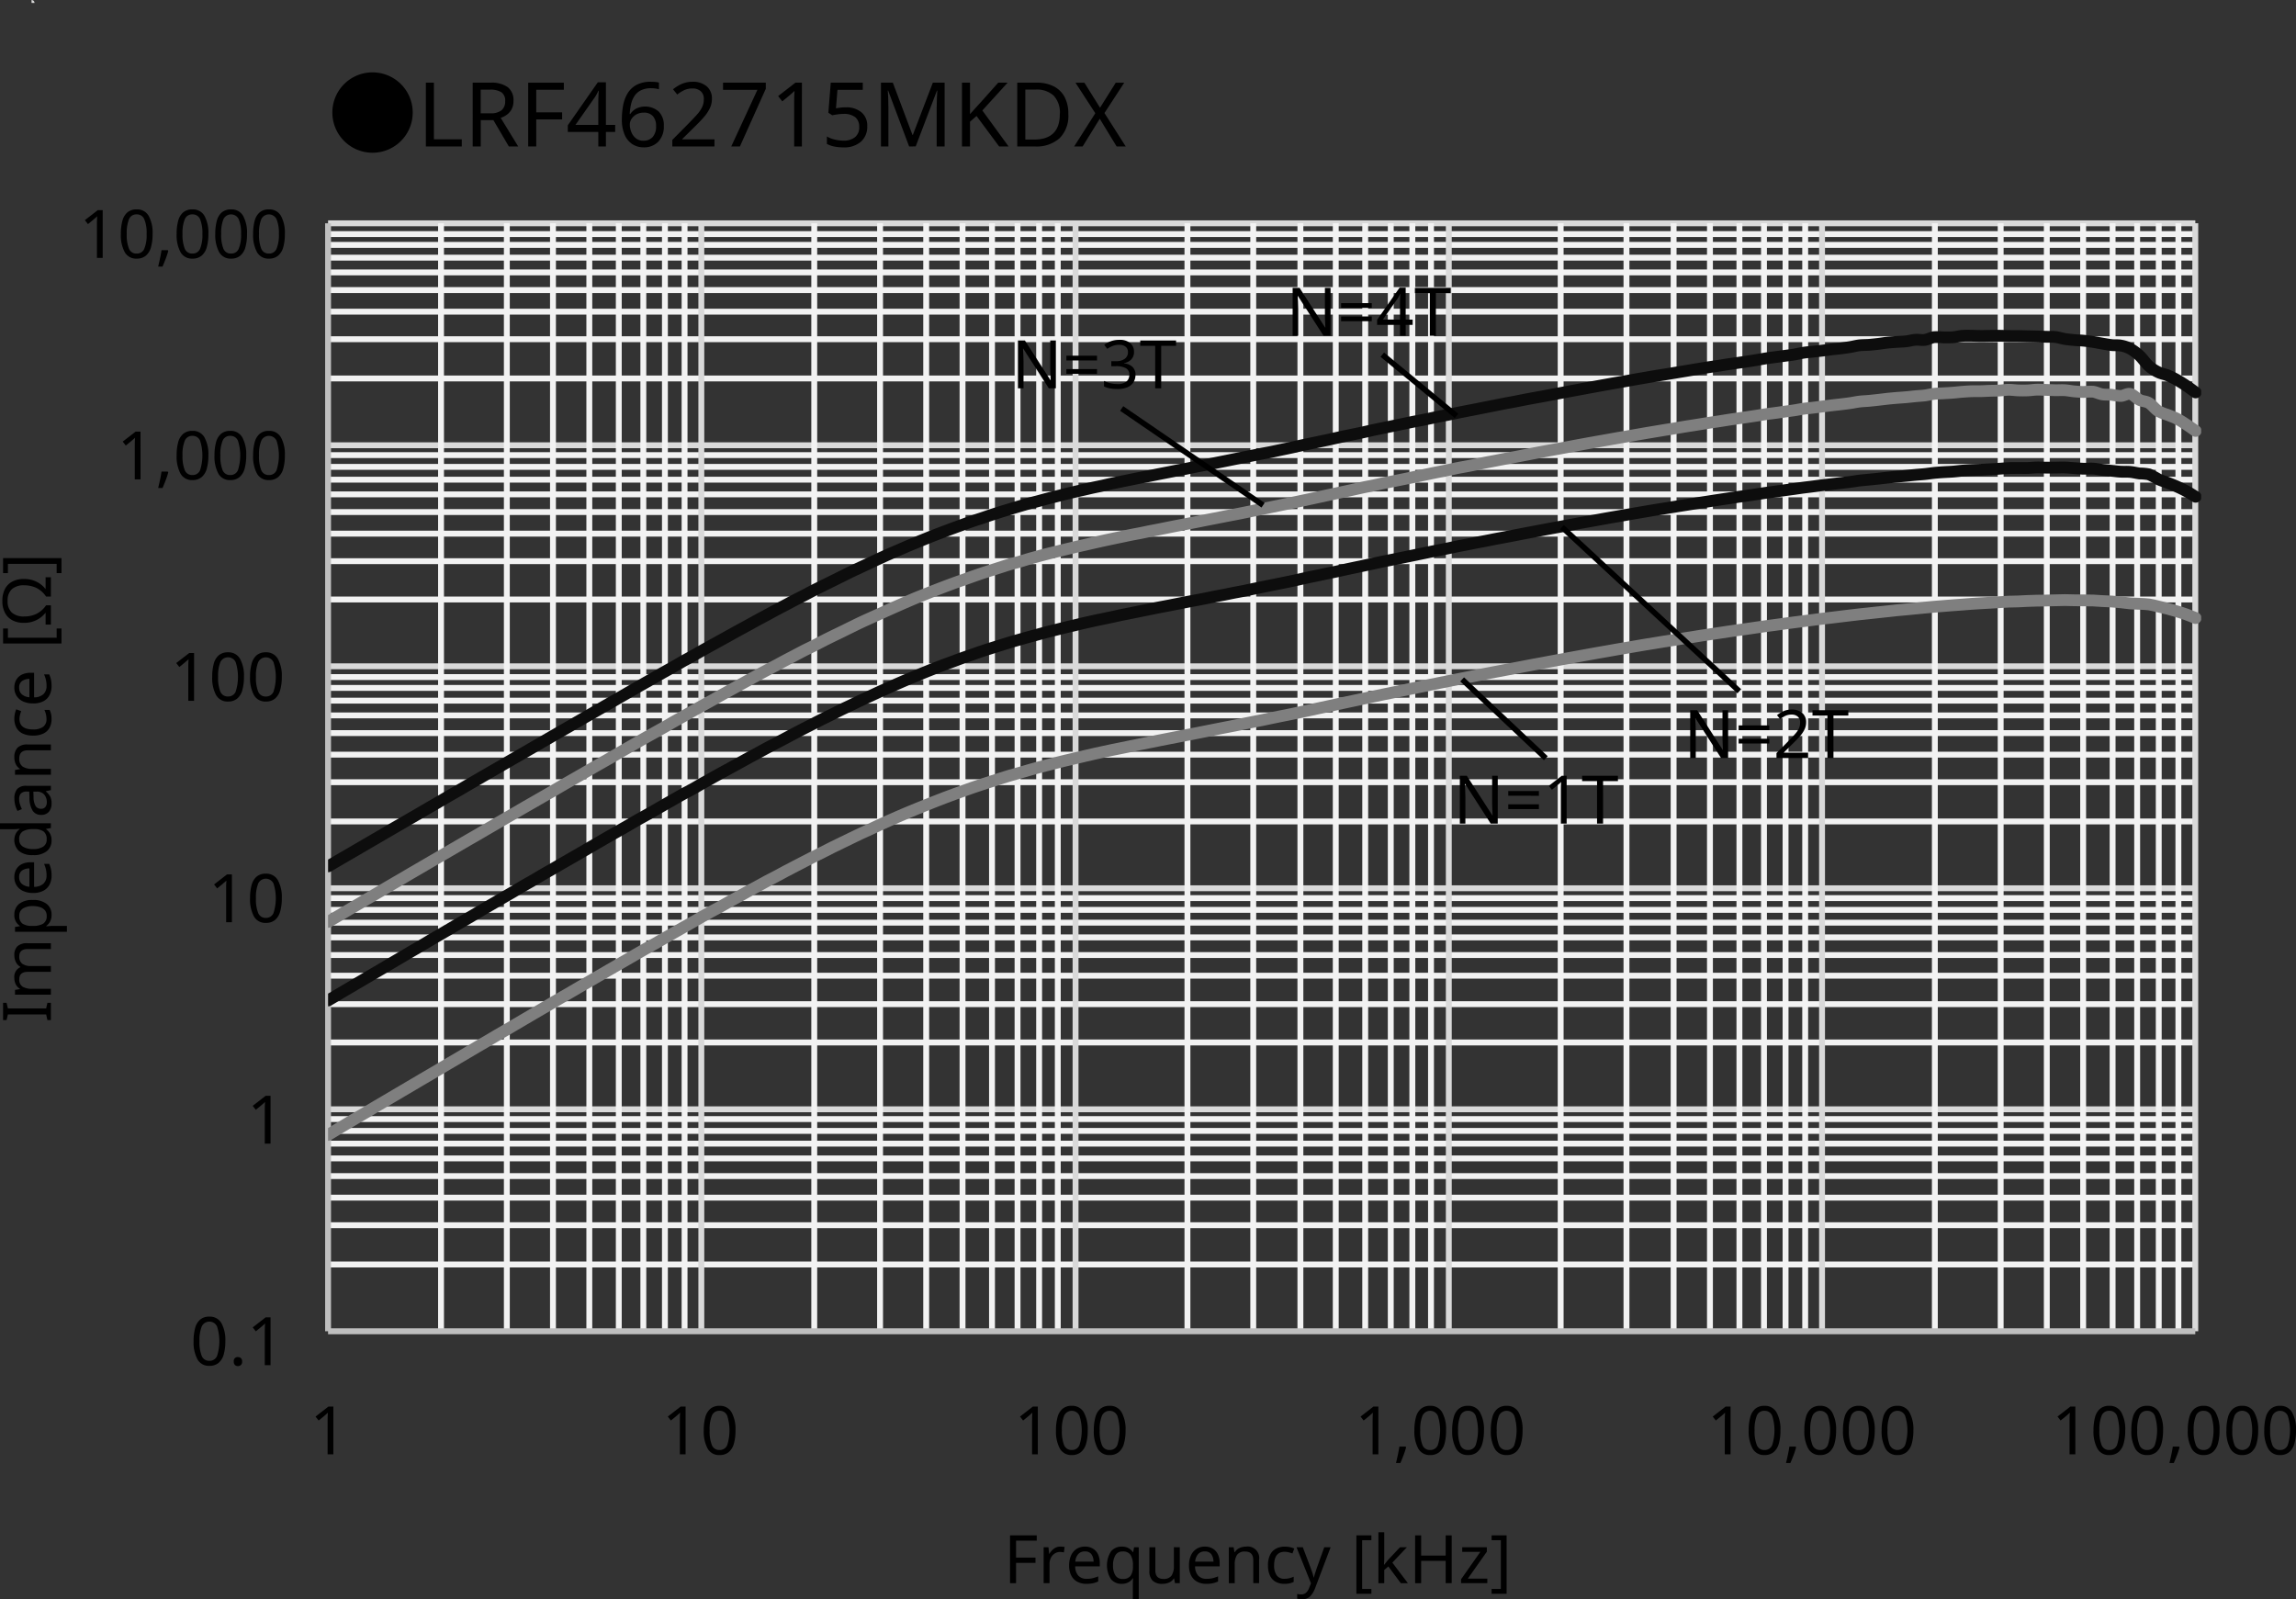 <svg xmlns="http://www.w3.org/2000/svg" xmlns:xlink="http://www.w3.org/1999/xlink" viewBox="0 0 308.557 214.912">
  <rect x="0" y="0" width="308.557" height="214.912" fill="#333333" stroke="none"/>
  <defs>
    <style>
      .cls-1, .cls-2, .cls-3, .cls-4, .cls-5, .cls-7, .cls-8 {
        fill: none;
      }

      .cls-1 {
        clip-rule: evenodd;
      }

      .cls-10, .cls-2 {
        fill-rule: evenodd;
      }

      .cls-3 {
        stroke: #f2f2f2;
      }

      .cls-3, .cls-4, .cls-5, .cls-7, .cls-8 {
        stroke-linejoin: round;
      }

      .cls-3, .cls-4, .cls-5 {
        stroke-width: 0.792px;
      }

      .cls-4 {
        stroke: #d9d9d9;
      }

      .cls-5 {
        stroke: #bfbfbf;
      }

      .cls-6 {
        clip-path: url(#clip-path);
      }

      .cls-7 {
        stroke: #7f7f7f;
      }

      .cls-7, .cls-8 {
        stroke-linecap: round;
        stroke-width: 1.584px;
      }

      .cls-8 {
        stroke: #0d0d0d;
      }

      .cls-9 {
        stroke: #000;
        stroke-miterlimit: 10;
        stroke-width: 0.75px;
      }

      .cls-10 {
        fill: #d9d9d9;
      }
    </style>
    <clipPath id="clip-path" transform="translate(-0.873 6)">
      <polygon class="cls-1" points="44.963 173.561 296.687 173.561 296.687 24.005 44.963 24.005 44.963 173.561 44.963 173.561"/>
    </clipPath>
  </defs>
  <g id="レイヤー_4" data-name="レイヤー 4">
    <g>
      <path class="cls-3" d="M44.963,163.925H295.9m-250.932-5.28H295.9m-250.932-3.7H295.9m-250.932-2.9H295.9M44.963,149.669H295.9m-250.932-1.98H295.9M44.963,145.973H295.9M44.963,144.389H295.9m-250.932-10.3H295.9M44.963,128.945H295.9M44.963,125.117H295.9M44.963,122.345H295.9M44.963,119.969H295.9m-250.932-1.98H295.9M44.963,116.273H295.9M44.963,114.689H295.9m-250.932-10.3H295.9M44.963,99.113H295.9m-250.932-3.7H295.9m-250.932-2.9H295.9M44.963,90.137H295.9M44.963,88.157H295.9M44.963,86.441H295.9M44.963,84.989H295.9M44.963,74.561H295.9M44.963,69.413H295.9m-250.932-3.7H295.9m-250.932-2.9H295.9M44.963,60.437H295.9M44.963,58.457H295.9M44.963,56.741H295.9M44.963,55.157H295.9M44.963,44.861H295.9M44.963,39.581H295.9m-250.932-3.7H295.9m-250.932-2.9H295.9M44.963,30.605H295.9M44.963,28.625H295.9M44.963,26.909H295.9M44.963,25.457H295.9" transform="translate(-0.873 6)"/>
      <path class="cls-4" d="M44.963,143.069H295.9m-250.932-29.7H295.9M44.963,83.537H295.9M44.963,53.837H295.9M44.963,24.005H295.9" transform="translate(-0.873 6)"/>
      <path class="cls-3" d="M60.143,24.005V172.9m8.844-148.9V172.9m6.2-148.9V172.9m4.884-148.9V172.9m3.96-148.9V172.9m3.3-148.9V172.9m2.9-148.9V172.9m2.64-148.9V172.9M110.3,24.005V172.9m8.844-148.9V172.9m6.2-148.9V172.9m4.884-148.9V172.9m3.96-148.9V172.9m3.432-148.9V172.9m2.9-148.9V172.9m2.508-148.9V172.9m17.424-148.9V172.9m8.844-148.9V172.9m6.336-148.9V172.9m4.752-148.9V172.9m3.96-148.9V172.9m3.432-148.9V172.9m2.9-148.9V172.9m2.508-148.9V172.9m17.424-148.9V172.9m8.844-148.9V172.9m6.336-148.9V172.9m4.884-148.9V172.9m3.96-148.9V172.9m3.3-148.9V172.9m2.9-148.9V172.9m2.64-148.9V172.9m17.424-148.9V172.9m8.844-148.9V172.9m6.2-148.9V172.9m4.884-148.9V172.9m3.96-148.9V172.9m3.3-148.9V172.9m2.9-148.9V172.9m2.64-148.9V172.9" transform="translate(-0.873 6)"/>
      <path class="cls-4" d="M95.123,24.005V172.9m50.292-148.9V172.9m50.16-148.9V172.9m50.16-148.9V172.9m50.16-148.9V172.9" transform="translate(-0.873 6)"/>
      <line class="cls-5" x1="44.09" y1="178.901" x2="44.09" y2="30.005"/>
      <line class="cls-5" x1="44.09" y1="178.901" x2="295.022" y2="178.901"/>
      <g class="cls-6">
        <path class="cls-7" d="M44.975,146.509c.418-.254.836-.51,1.254-.761s.837-.5,1.255-.746.837-.5,1.255-.748.837-.479,1.255-.725.836-.5,1.255-.752.836-.492,1.255-.738.836-.491,1.254-.738.837-.495,1.255-.741.837-.49,1.255-.737.837-.5,1.255-.744.836-.487,1.255-.732.836-.5,1.255-.742.836-.5,1.254-.743.837-.489,1.255-.734.837-.493,1.255-.74.837-.5,1.255-.741.836-.482,1.255-.727.836-.5,1.255-.744.836-.484,1.254-.728.837-.492,1.255-.737l1.255-.737,1.255-.737,1.255-.734c.418-.246.836-.494,1.255-.738s.836-.485,1.254-.727.837-.482,1.255-.725.837-.493,1.255-.735.837-.48,1.255-.722.836-.485,1.255-.728.836-.487,1.255-.729l1.254-.724,1.255-.724c.418-.241.837-.485,1.255-.727s.837-.486,1.255-.722.836-.456,1.255-.693.836-.488,1.255-.728.836-.472,1.254-.71.837-.479,1.255-.717.837-.468,1.255-.707.837-.489,1.255-.727.836-.47,1.255-.7.836-.441,1.255-.671.836-.479,1.254-.711.837-.448,1.255-.677.837-.469,1.255-.7.837-.444,1.255-.671.836-.466,1.255-.689.836-.428,1.255-.649.836-.454,1.254-.675.837-.438,1.255-.655.837-.433,1.255-.649.837-.435,1.255-.647.836-.41,1.255-.621.836-.432,1.254-.64.837-.406,1.255-.609.837-.406,1.255-.609.837-.41,1.255-.606.837-.375,1.255-.568.836-.4,1.255-.591.836-.379,1.255-.565.836-.369,1.254-.551.837-.361,1.255-.538.837-.347,1.255-.518.837-.338,1.255-.506.836-.339,1.255-.5.836-.327,1.255-.487.836-.316,1.254-.47.837-.3,1.255-.451.837-.3,1.255-.448.836-.283,1.255-.422.836-.273,1.255-.408.836-.265,1.255-.4.836-.267,1.254-.392.837-.235,1.255-.355.837-.245,1.255-.365.837-.24,1.255-.352.836-.215,1.255-.323.836-.217,1.255-.323.836-.212,1.254-.313.837-.193,1.255-.29.837-.2,1.255-.3.837-.2,1.255-.29.836-.184,1.255-.275.836-.182,1.255-.269.836-.166,1.254-.252.837-.175,1.255-.261.837-.17,1.255-.254l1.255-.25,1.255-.253,1.255-.247,1.254-.244,1.255-.248c.418-.081.837-.16,1.255-.242l1.255-.249,1.255-.251,1.255-.247c.418-.082.836-.16,1.254-.244s.837-.171,1.255-.256l1.255-.25c.418-.084.837-.165,1.255-.25s.836-.177,1.255-.264l1.255-.259L174.222,90l1.255-.263c.418-.088.837-.174,1.255-.264s.837-.185,1.255-.275.836-.178,1.255-.268l1.255-.272c.418-.09.836-.181,1.254-.27l1.255-.266,1.255-.269,1.255-.267c.418-.088.836-.178,1.255-.265s.836-.167,1.255-.252l1.254-.26c.419-.087.837-.177,1.255-.263s.837-.169,1.255-.255.837-.173,1.255-.26.836-.174,1.255-.258.836-.162,1.254-.246.837-.174,1.255-.257.837-.161,1.255-.244.837-.17,1.255-.253.837-.164,1.255-.245l1.255-.241,1.255-.237,1.254-.238,1.255-.238c.418-.08.837-.164,1.255-.242s.837-.151,1.255-.229.836-.161,1.255-.239.836-.153,1.255-.229l1.254-.23,1.255-.229,1.255-.228q.627-.114,1.255-.225c.418-.074.836-.144,1.255-.218s.836-.15,1.255-.223.836-.143,1.254-.214l1.255-.216c.418-.072.837-.146,1.255-.216s.837-.135,1.255-.2.836-.143,1.255-.209.836-.126,1.254-.193.837-.14,1.255-.207.837-.128,1.255-.194.837-.141,1.255-.206.837-.126,1.255-.189l1.255-.187c.418-.063.836-.129,1.255-.191s.836-.126,1.254-.185.837-.112,1.255-.171.837-.124,1.255-.184.836-.122,1.255-.179.836-.111,1.255-.167.836-.117,1.255-.173.836-.111,1.254-.166l1.255-.162,1.255-.16c.418-.055.836-.115,1.255-.166s.836-.092,1.255-.142.836-.1,1.254-.154l1.255-.152c.419-.05.837-.1,1.255-.147s.837-.086,1.255-.131.837-.093,1.255-.138.836-.086,1.255-.132.836-.1,1.255-.14.836-.074,1.254-.113.837-.083,1.255-.123l1.255-.12c.418-.039.837-.081,1.255-.117s.836-.067,1.255-.1.836-.069,1.255-.1.836-.058,1.254-.091.837-.073,1.255-.1.837-.053,1.255-.077.836-.046,1.255-.071.836-.051,1.255-.076.836-.056,1.255-.072.836-.014,1.254-.029.837-.045,1.255-.062.837-.03,1.255-.04.837-.011,1.255-.019.836-.022,1.255-.032.836-.028,1.254-.028.837.02,1.255.027.837.009,1.255.014.837,0,1.255.014.837.056,1.255.079.836.03,1.255.058.836.066,1.254.108.837.112,1.255.146.837.034,1.255.057.837.021,1.255.081.837.181,1.255.277.836.189,1.255.3.836.229,1.255.356.836.256,1.254.405.837.328,1.255.491" transform="translate(-0.873 6)"/>
      </g>
      <g class="cls-6">
        <path class="cls-8" d="M44.975,128.441q.627-.372,1.254-.744l1.255-.742,1.255-.739,1.255-.736c.418-.246.836-.494,1.255-.74s.836-.487,1.255-.733.836-.5,1.254-.743l1.255-.739,1.255-.738c.418-.244.837-.484,1.255-.73s.836-.5,1.255-.746.836-.488,1.255-.732.836-.486,1.254-.731.837-.493,1.255-.737.837-.486,1.255-.73.837-.489,1.255-.736.836-.5,1.255-.741.836-.483,1.255-.726.836-.49,1.254-.733.837-.483,1.255-.729.837-.5,1.255-.743.837-.47,1.255-.713.836-.5,1.255-.744.836-.474,1.255-.715.836-.49,1.254-.732l1.255-.719,1.255-.725,1.255-.731,1.255-.724c.418-.242.836-.488,1.255-.727s.836-.471,1.254-.709.837-.476,1.255-.717.837-.493,1.255-.732.837-.467,1.255-.7.836-.466,1.255-.706.836-.49,1.255-.731.836-.477,1.254-.714.837-.48,1.255-.71.837-.44,1.255-.671.837-.485,1.255-.721.836-.462,1.255-.7.836-.47,1.255-.7.836-.455,1.254-.683.837-.46,1.255-.689.837-.463,1.255-.691.837-.449,1.255-.676.836-.461,1.255-.685.836-.436,1.255-.655.836-.442,1.254-.663.837-.446,1.255-.666.837-.439,1.255-.654.837-.425,1.255-.638.836-.429,1.255-.638.836-.409,1.254-.616.837-.426,1.255-.63.837-.391,1.255-.591.837-.41,1.255-.608.837-.389,1.255-.582.836-.389,1.255-.58.836-.376,1.255-.562.836-.372,1.254-.555.837-.365,1.255-.542.837-.344,1.255-.517.837-.35,1.255-.519.836-.333,1.255-.5.836-.325,1.255-.482.836-.3,1.254-.459.837-.313,1.255-.462.837-.29,1.255-.435.836-.3,1.255-.438.836-.274,1.255-.407.836-.262,1.255-.392.836-.264,1.254-.39.837-.244,1.255-.364.837-.239,1.255-.354.837-.228,1.255-.341.836-.229,1.255-.338.836-.209,1.255-.314.836-.211,1.254-.312.837-.194,1.255-.294.837-.207,1.255-.3.837-.192,1.255-.283.836-.174,1.255-.262l1.255-.264c.418-.09.836-.187,1.254-.274s.837-.165,1.255-.249l1.255-.256,1.255-.252c.418-.085.836-.171,1.255-.253s.836-.157,1.255-.238.836-.167,1.254-.249.837-.166,1.255-.247.837-.157,1.255-.236.836-.158,1.255-.241.836-.176,1.255-.258.836-.154,1.255-.236.836-.173,1.254-.255.837-.154,1.255-.238.837-.176,1.255-.263.837-.172,1.255-.258l1.255-.256c.418-.085.836-.168,1.255-.252s.836-.167,1.254-.255.837-.181,1.255-.272.837-.189,1.255-.278.837-.17,1.255-.258.836-.179,1.255-.267.836-.17,1.255-.259.836-.189,1.254-.28.837-.177,1.255-.266l1.255-.267,1.255-.268c.418-.09.836-.185,1.255-.271s.836-.164,1.255-.247.836-.17,1.254-.256l1.255-.26,1.255-.259c.418-.086.837-.174,1.255-.259s.836-.168,1.255-.251.836-.163,1.254-.248.837-.178,1.255-.262.837-.159,1.255-.241.837-.171,1.255-.252.837-.154,1.255-.235.836-.17,1.255-.25.836-.155,1.255-.234.836-.16,1.254-.24.837-.164,1.255-.244.837-.158,1.255-.237l1.255-.237L209.358,65l1.255-.23c.418-.076.836-.148,1.254-.226s.837-.163,1.255-.24.837-.148,1.255-.223l1.255-.224c.418-.076.836-.154,1.255-.228s.836-.144,1.255-.217.836-.147,1.254-.22l1.255-.219c.418-.072.837-.142,1.255-.213s.837-.143,1.255-.212.836-.136,1.255-.2l1.254-.206,1.255-.2,1.255-.2q.627-.1,1.255-.2l1.255-.194c.418-.065.836-.131,1.255-.194s.836-.126,1.255-.189.836-.131,1.254-.191.837-.112,1.255-.172.837-.126,1.255-.188.836-.129,1.255-.188.836-.113,1.255-.171.836-.12,1.255-.178.836-.111,1.254-.169.837-.124,1.255-.179.837-.1,1.255-.156.836-.111,1.255-.163.836-.1,1.255-.149l1.254-.148c.419-.05.837-.1,1.255-.152s.837-.129,1.255-.18.837-.084,1.255-.126.837-.081,1.255-.127.836-.1,1.255-.143.836-.09,1.255-.13.836-.073,1.254-.114.837-.089,1.255-.128.837-.065,1.255-.108.837-.112,1.255-.155.836-.074,1.255-.1.836-.039,1.255-.072.836-.092,1.254-.127.837-.06,1.255-.081.837-.027,1.255-.045.836-.044,1.255-.067.836-.047,1.255-.073.836-.066,1.255-.082.836-.013,1.254-.016.837.01,1.255,0,.837-.059,1.255-.067.837.019,1.255.021.836,0,1.255-.005.836-.024,1.254-.012.837.054,1.255.081.837.07,1.255.081.837-.04,1.255-.015.837.118,1.255.168.836.086,1.255.128.836.1,1.254.121.837-.011,1.255.029.837.154,1.255.209a7.012,7.012,0,0,1,1.255.117,12.6,12.6,0,0,1,1.255.658c.418.19.836.311,1.255.476s.836.325,1.255.513.836.387,1.254.614.837.5,1.255.751" transform="translate(-0.873 6)"/>
      </g>
      <g class="cls-6">
        <path class="cls-7" d="M44.975,117.883l1.254-.739c.419-.245.837-.488,1.255-.734s.837-.5,1.255-.742.837-.489,1.255-.734l1.255-.732c.418-.245.836-.492,1.255-.737s.836-.491,1.254-.735.837-.483,1.255-.727.837-.5,1.255-.74.837-.488,1.255-.731.836-.489,1.255-.732l1.255-.73,1.254-.73c.419-.243.837-.488,1.255-.731s.837-.488,1.255-.73.837-.478,1.255-.721.836-.491,1.255-.734.836-.483,1.255-.726.836-.489,1.254-.732.837-.482,1.255-.725.837-.49,1.255-.732.837-.478,1.255-.719l1.255-.723c.418-.241.836-.479,1.255-.722s.836-.493,1.254-.736.837-.484,1.255-.723.837-.475,1.255-.715.837-.486,1.255-.727.836-.482,1.255-.721.836-.476,1.255-.715.836-.481,1.254-.723.837-.489,1.255-.73.837-.475,1.255-.714.837-.483,1.255-.719.836-.464,1.255-.7.836-.464,1.255-.7.836-.491,1.254-.729.837-.466,1.255-.7.837-.476,1.255-.712.837-.469,1.255-.7.836-.459,1.255-.692.836-.472,1.255-.705.836-.464,1.254-.695l1.255-.692,1.255-.687q.627-.343,1.255-.684t1.255-.674c.418-.222.836-.436,1.255-.658s.836-.454,1.254-.676.837-.437,1.255-.656.837-.444,1.255-.657.837-.407,1.255-.619.836-.439,1.255-.652.836-.42,1.254-.626.837-.4,1.255-.606.837-.414,1.255-.619.837-.414,1.255-.611.837-.385,1.255-.575.836-.378,1.255-.566l1.255-.566c.418-.187.836-.375,1.254-.559s.837-.368,1.255-.548.837-.361,1.255-.534.837-.335,1.255-.5.836-.338,1.255-.5.836-.323,1.255-.482.836-.316,1.254-.468.837-.3,1.255-.444.837-.3,1.255-.448.836-.295,1.255-.435.836-.272,1.255-.405.836-.264,1.255-.4.836-.274,1.254-.4.837-.22,1.255-.34.837-.26,1.255-.382.837-.236,1.255-.35.836-.225,1.255-.332.836-.208,1.255-.312l1.254-.308c.419-.1.837-.2,1.255-.3s.837-.19,1.255-.285.837-.193,1.255-.287.836-.189,1.255-.281.836-.182,1.255-.27.836-.172,1.254-.26.837-.18,1.255-.263.837-.155,1.255-.238.837-.176,1.255-.26.836-.159,1.255-.242.836-.169,1.255-.253.836-.168,1.254-.25l1.255-.24c.418-.08.837-.158,1.255-.241s.836-.171,1.255-.254.836-.161,1.255-.244.836-.167,1.255-.249.836-.16,1.254-.241.837-.163,1.255-.247.837-.172,1.255-.258l1.255-.255,1.255-.256,1.255-.259c.418-.086.836-.169,1.254-.256s.837-.176,1.255-.264l1.255-.265q.627-.133,1.255-.271l1.255-.274,1.255-.269,1.254-.271c.419-.091.837-.181,1.255-.273s.837-.191,1.255-.278.836-.16,1.255-.248.836-.193,1.255-.281.836-.163,1.255-.246.836-.168,1.254-.253l1.255-.254,1.255-.262,1.255-.263c.418-.086.836-.174,1.255-.258s.836-.161,1.254-.247.837-.184,1.255-.268.837-.151,1.255-.231.837-.164,1.255-.248.837-.173,1.255-.255.836-.157,1.255-.238.836-.166,1.255-.245.836-.151,1.254-.229.837-.163,1.255-.244l1.255-.242c.418-.081.837-.162,1.255-.24s.836-.153,1.255-.23l1.255-.229,1.254-.236q.629-.119,1.255-.235t1.255-.23l1.255-.223,1.255-.221c.418-.075.836-.151,1.255-.225s.836-.143,1.254-.215l1.255-.22,1.255-.219c.418-.071.837-.14,1.255-.21l1.255-.209c.418-.069.836-.134,1.254-.2s.837-.145,1.255-.215.837-.136,1.255-.2.837-.131,1.255-.2.837-.135,1.255-.2.836-.121,1.255-.186.836-.137,1.255-.2.836-.124,1.254-.184.837-.119,1.255-.18.837-.125,1.255-.189.836-.137,1.255-.2.836-.107,1.255-.164.836-.12,1.255-.178.836-.107,1.254-.17.837-.155,1.255-.213.837-.089,1.255-.139.836-.109,1.255-.162.836-.1,1.255-.154.836-.092,1.254-.143.837-.1,1.255-.16.837-.155,1.255-.206.837-.061,1.255-.1.837-.085,1.255-.132.836-.1,1.255-.147.836-.081,1.255-.116.836-.058,1.254-.095.837-.089,1.255-.129.837-.055,1.255-.108.837-.167,1.255-.215.836-.047,1.255-.073.836-.045,1.255-.078.836-.086,1.254-.119.837-.062,1.255-.077.837,0,1.255-.009.836-.038,1.255-.052.836-.013,1.255-.037.836-.1,1.255-.1.836.07,1.254.084.837.016,1.255,0,.837-.088,1.255-.1.837.02,1.255.032.836.036,1.255.043.836-.026,1.254,0,.837.117,1.255.156.837.071,1.255.078a11.437,11.437,0,0,1,1.255-.037c.418.053.837.287,1.255.356s.836.022,1.255.058a9.771,9.771,0,0,0,1.254.159c.419-.019.837-.361,1.255-.271s.837.607,1.255.81.837.156,1.255.406.837.828,1.255,1.094a6.968,6.968,0,0,0,1.255.5c.418.171.836.311,1.255.527s.836.495,1.254.767.837.577,1.255.866" transform="translate(-0.873 6)"/>
      </g>
      <g class="cls-6">
        <path class="cls-8" d="M44.975,110.422l1.254-.738c.419-.245.837-.487,1.255-.73s.837-.485,1.255-.729l1.255-.734,1.255-.73,1.255-.728c.418-.244.836-.491,1.254-.734s.837-.484,1.255-.726l1.255-.728,1.255-.728,1.255-.73,1.255-.73c.418-.244.836-.49,1.254-.731s.837-.476,1.255-.718.837-.492,1.255-.735.837-.482,1.255-.725.836-.488,1.255-.73.836-.48,1.255-.722l1.254-.728c.419-.242.837-.481,1.255-.723l1.255-.724,1.255-.728,1.255-.726q.627-.364,1.255-.729l1.254-.72c.419-.24.837-.478,1.255-.719s.837-.49,1.255-.732.837-.481,1.255-.721l1.255-.721q.627-.36,1.255-.719l1.254-.721q.629-.361,1.255-.723c.418-.241.837-.486,1.255-.725s.837-.475,1.255-.713l1.255-.714c.418-.238.836-.482,1.255-.717s.836-.46,1.254-.7.837-.493,1.255-.729.837-.452,1.255-.687.837-.482,1.255-.719.836-.468,1.255-.7l1.255-.691,1.254-.694c.419-.232.837-.465,1.255-.694s.837-.452,1.255-.682.837-.465,1.255-.692.836-.447,1.255-.673.836-.458,1.255-.681.836-.435,1.254-.656.837-.449,1.255-.666.837-.422,1.255-.639.837-.448,1.255-.662.836-.415,1.255-.623l1.254-.621,1.255-.621c.419-.207.837-.42,1.255-.622s.837-.395,1.255-.59.837-.387,1.255-.582.836-.4,1.255-.59.836-.386,1.255-.571.836-.358,1.254-.539.837-.369,1.255-.547.837-.347,1.255-.519.837-.343,1.255-.512.836-.339,1.255-.5.836-.32,1.255-.477.836-.314,1.254-.468.837-.308,1.255-.458.837-.3,1.255-.445.836-.272,1.255-.412.836-.29,1.255-.427.836-.266,1.255-.4.836-.258,1.254-.385.837-.252,1.255-.375.837-.25,1.255-.364.837-.213,1.255-.323.836-.231,1.255-.341.836-.209,1.255-.315.836-.218,1.254-.321.837-.2,1.255-.3.837-.187,1.255-.282.837-.2,1.255-.289.836-.174,1.255-.266.836-.2,1.255-.286.836-.172,1.254-.258l1.255-.255c.418-.085.837-.171,1.255-.254s.837-.157,1.255-.239.836-.171,1.255-.254.836-.162,1.255-.244.836-.17,1.254-.251.837-.155,1.255-.238.837-.179,1.255-.261.836-.153,1.255-.233.836-.166,1.255-.249l1.255-.251,1.254-.254c.419-.084.837-.171,1.255-.254s.837-.161,1.255-.243.837-.17,1.255-.251.836-.155,1.255-.24.836-.179,1.255-.268.836-.173,1.254-.263.837-.188,1.255-.278.837-.175,1.255-.264l1.255-.266c.418-.088.836-.173,1.255-.263s.836-.186,1.255-.278.836-.185,1.254-.273.837-.171,1.255-.258.837-.175,1.255-.266.836-.191,1.255-.281.836-.176,1.255-.262.836-.169,1.255-.255.836-.172,1.254-.259.837-.179,1.255-.263.837-.16,1.255-.243.837-.167,1.255-.254.836-.182,1.255-.266.836-.159,1.254-.242.837-.176,1.255-.261.837-.165,1.255-.248l1.255-.245,1.255-.25,1.255-.247c.418-.083.836-.17,1.255-.25s.836-.15,1.254-.23.837-.169,1.255-.25.837-.16,1.255-.237.837-.148,1.255-.225.836-.157,1.255-.235l1.255-.233c.418-.079.836-.16,1.254-.238l1.255-.234,1.255-.233,1.255-.229q.627-.114,1.255-.225c.418-.075.836-.151,1.255-.224s.836-.143,1.254-.217.837-.155,1.255-.229.837-.143,1.255-.215.837-.147,1.255-.217.836-.135,1.255-.2l1.254-.208,1.255-.21,1.255-.209,1.255-.207c.418-.068.837-.138,1.255-.2s.836-.118,1.255-.182.836-.139,1.255-.2.836-.118,1.254-.178.837-.122,1.255-.185.837-.129,1.255-.2.836-.151,1.255-.216.836-.115,1.255-.171l1.255-.169c.418-.057.836-.1,1.254-.172s.837-.178,1.255-.242.837-.1,1.255-.144.836-.087,1.255-.138.836-.117,1.255-.168.836-.083,1.254-.135.837-.11,1.255-.179.837-.185,1.255-.235.837-.034,1.255-.065.837-.077,1.255-.126.836-.123,1.255-.167.836-.07,1.255-.1.836-.032,1.254-.08.837-.176,1.255-.208.837.075,1.255.016.837-.311,1.255-.367a8.921,8.921,0,0,1,1.255.031c.418,0,.836.016,1.255-.018s.836-.152,1.254-.187.837-.021,1.255-.019.837.029,1.255.032.836-.014,1.255-.018.836-.015,1.255-.011.836.028,1.255.034.836,0,1.254.005.837.021,1.255.031.837.016,1.255.027.837.031,1.255.043.836-.015,1.255.034.836.194,1.254.262.837.1,1.255.143.837.044,1.255.085.837.1,1.255.164.837.155,1.255.225.836.151,1.255.2.836-.013,1.254.069a4.277,4.277,0,0,1,1.255.426,6.222,6.222,0,0,1,1.255.934c.418.389.837,1.029,1.255,1.4a5.5,5.5,0,0,0,1.255.813c.418.207.836.251,1.255.424a12.226,12.226,0,0,1,1.255.618c.418.233.836.5,1.254.782s.837.6,1.255.894" transform="translate(-0.873 6)"/>
      </g>
      <g>
        <path d="M31.156,174.231a6.443,6.443,0,0,1-.216,1.782,2.261,2.261,0,0,1-.689,1.134,1.863,1.863,0,0,1-1.237.4,1.735,1.735,0,0,1-1.607-.877,4.809,4.809,0,0,1-.517-2.435,6.536,6.536,0,0,1,.211-1.782,2.229,2.229,0,0,1,.68-1.13,1.863,1.863,0,0,1,1.233-.391,1.762,1.762,0,0,1,1.611.869A4.674,4.674,0,0,1,31.156,174.231Zm-3.474,0a4.971,4.971,0,0,0,.3,1.98,1.051,1.051,0,0,0,1.031.657,1.062,1.062,0,0,0,1.03-.652,6.465,6.465,0,0,0,0-3.956,1.137,1.137,0,0,0-2.061,0A4.941,4.941,0,0,0,27.682,174.231Z" transform="translate(-0.873 6)"/>
        <path d="M32.29,176.967a.52.52,0,0,1,.548-.6.619.619,0,0,1,.4.135.561.561,0,0,1,.172.468.576.576,0,0,1-.172.468.6.6,0,0,1-.4.144.56.56,0,0,1-.386-.144A.6.6,0,0,1,32.29,176.967Z" transform="translate(-0.873 6)"/>
        <path d="M37.23,177.453h-.773v-4.491c0-.258,0-.465.009-.621s.014-.318.027-.486c-.1.1-.185.177-.266.243s-.179.15-.292.253l-.685.557-.414-.531,1.738-1.35h.656Z" transform="translate(-0.873 6)"/>
      </g>
      <path d="M37.23,147.684h-.773v-4.492c0-.257,0-.465.009-.621s.014-.317.027-.485a3.53,3.53,0,0,1-.266.242c-.081.066-.179.15-.292.253l-.685.558-.414-.532,1.738-1.349h.656Z" transform="translate(-0.873 6)"/>
      <g>
        <path d="M32.038,117.932h-.774V113.44q0-.385.009-.621c.006-.155.015-.317.027-.485a3.346,3.346,0,0,1-.266.242c-.081.067-.179.151-.292.253l-.684.558-.414-.532,1.737-1.349h.657Z" transform="translate(-0.873 6)"/>
        <path d="M38.743,114.71a6.436,6.436,0,0,1-.216,1.781,2.268,2.268,0,0,1-.689,1.135,1.862,1.862,0,0,1-1.237.395,1.735,1.735,0,0,1-1.607-.877,4.8,4.8,0,0,1-.517-2.434,6.536,6.536,0,0,1,.211-1.782,2.224,2.224,0,0,1,.68-1.13,1.858,1.858,0,0,1,1.233-.392,1.76,1.76,0,0,1,1.61.869A4.678,4.678,0,0,1,38.743,114.71Zm-3.474,0a4.962,4.962,0,0,0,.3,1.979,1.051,1.051,0,0,0,1.031.658,1.062,1.062,0,0,0,1.03-.653,6.465,6.465,0,0,0,0-3.956,1.137,1.137,0,0,0-2.061,0A4.95,4.95,0,0,0,35.269,114.71Z" transform="translate(-0.873 6)"/>
      </g>
      <g>
        <path d="M26.953,88.18h-.774V83.688q0-.386.009-.621c.006-.155.015-.317.027-.485a3.346,3.346,0,0,1-.266.242c-.081.067-.178.151-.292.253l-.684.558-.414-.532L26.3,81.754h.657Z" transform="translate(-0.873 6)"/>
        <path d="M33.658,84.958a6.436,6.436,0,0,1-.216,1.781,2.268,2.268,0,0,1-.689,1.135,1.862,1.862,0,0,1-1.237.4,1.736,1.736,0,0,1-1.607-.876,4.809,4.809,0,0,1-.517-2.435,6.536,6.536,0,0,1,.211-1.782,2.229,2.229,0,0,1,.68-1.13,1.858,1.858,0,0,1,1.233-.392,1.76,1.76,0,0,1,1.61.869A4.678,4.678,0,0,1,33.658,84.958Zm-3.474,0a4.962,4.962,0,0,0,.3,1.979,1.051,1.051,0,0,0,1.031.658,1.062,1.062,0,0,0,1.03-.653,6.465,6.465,0,0,0,0-3.956,1.137,1.137,0,0,0-2.061,0A4.95,4.95,0,0,0,30.184,84.958Z" transform="translate(-0.873 6)"/>
        <path d="M38.743,84.958a6.436,6.436,0,0,1-.216,1.781,2.268,2.268,0,0,1-.689,1.135,1.862,1.862,0,0,1-1.237.4,1.736,1.736,0,0,1-1.607-.876,4.809,4.809,0,0,1-.517-2.435,6.536,6.536,0,0,1,.211-1.782,2.229,2.229,0,0,1,.68-1.13,1.858,1.858,0,0,1,1.233-.392,1.76,1.76,0,0,1,1.61.869A4.678,4.678,0,0,1,38.743,84.958Zm-3.474,0a4.962,4.962,0,0,0,.3,1.979A1.051,1.051,0,0,0,36.6,87.6a1.062,1.062,0,0,0,1.03-.653,6.465,6.465,0,0,0,0-3.956,1.137,1.137,0,0,0-2.061,0A4.95,4.95,0,0,0,35.269,84.958Z" transform="translate(-0.873 6)"/>
      </g>
      <g>
        <path d="M19.76,58.42h-.774V53.929q0-.387.009-.62c.006-.157.015-.319.027-.487a3.583,3.583,0,0,1-.266.243c-.081.066-.178.15-.292.252l-.684.558-.414-.531L19.1,52h.657Z" transform="translate(-0.873 6)"/>
        <path d="M23.423,57.376l.063.1a10.869,10.869,0,0,1-.342,1.048q-.216.572-.432,1.057h-.585q.126-.513.256-1.125t.194-1.08Z" transform="translate(-0.873 6)"/>
        <path d="M28.877,55.2a6.406,6.406,0,0,1-.216,1.782,2.251,2.251,0,0,1-.688,1.134,1.865,1.865,0,0,1-1.238.4,1.735,1.735,0,0,1-1.607-.877,4.809,4.809,0,0,1-.517-2.435,6.541,6.541,0,0,1,.211-1.782,2.221,2.221,0,0,1,.68-1.129,1.858,1.858,0,0,1,1.233-.392,1.762,1.762,0,0,1,1.611.869A4.674,4.674,0,0,1,28.877,55.2Zm-3.474,0a4.944,4.944,0,0,0,.3,1.98,1.048,1.048,0,0,0,1.03.657,1.062,1.062,0,0,0,1.031-.652,6.465,6.465,0,0,0,0-3.956,1.062,1.062,0,0,0-1.031-.657,1.049,1.049,0,0,0-1.03.657A4.92,4.92,0,0,0,25.4,55.2Z" transform="translate(-0.873 6)"/>
        <path d="M33.962,55.2a6.406,6.406,0,0,1-.216,1.782,2.251,2.251,0,0,1-.688,1.134,1.865,1.865,0,0,1-1.238.4,1.735,1.735,0,0,1-1.607-.877A4.809,4.809,0,0,1,29.7,55.2a6.541,6.541,0,0,1,.211-1.782,2.221,2.221,0,0,1,.68-1.129A1.858,1.858,0,0,1,31.82,51.9a1.762,1.762,0,0,1,1.611.869A4.674,4.674,0,0,1,33.962,55.2Zm-3.474,0a4.944,4.944,0,0,0,.3,1.98,1.048,1.048,0,0,0,1.03.657,1.062,1.062,0,0,0,1.031-.652,6.465,6.465,0,0,0,0-3.956,1.062,1.062,0,0,0-1.031-.657,1.049,1.049,0,0,0-1.03.657A4.92,4.92,0,0,0,30.488,55.2Z" transform="translate(-0.873 6)"/>
        <path d="M39.155,55.2a6.406,6.406,0,0,1-.216,1.782,2.252,2.252,0,0,1-.689,1.134,1.863,1.863,0,0,1-1.237.4,1.735,1.735,0,0,1-1.607-.877,4.809,4.809,0,0,1-.517-2.435,6.541,6.541,0,0,1,.211-1.782,2.221,2.221,0,0,1,.68-1.129,1.858,1.858,0,0,1,1.233-.392,1.762,1.762,0,0,1,1.611.869A4.674,4.674,0,0,1,39.155,55.2Zm-3.474,0a4.964,4.964,0,0,0,.3,1.98,1.05,1.05,0,0,0,1.031.657,1.061,1.061,0,0,0,1.03-.652,6.446,6.446,0,0,0,0-3.956,1.137,1.137,0,0,0-2.061,0A4.941,4.941,0,0,0,35.681,55.2Z" transform="translate(-0.873 6)"/>
      </g>
      <g>
        <path d="M14.675,28.661H13.9V24.169q0-.386.009-.62c.006-.156.015-.319.027-.487a3.406,3.406,0,0,1-.266.244c-.081.066-.178.15-.292.252l-.684.558-.414-.532,1.737-1.349h.657Z" transform="translate(-0.873 6)"/>
        <path d="M21.38,25.438a6.413,6.413,0,0,1-.216,1.783,2.252,2.252,0,0,1-.688,1.133,1.86,1.86,0,0,1-1.238.4,1.735,1.735,0,0,1-1.607-.877,4.807,4.807,0,0,1-.517-2.435,6.533,6.533,0,0,1,.211-1.781,2.22,2.22,0,0,1,.68-1.13,1.858,1.858,0,0,1,1.233-.391A1.761,1.761,0,0,1,20.849,23,4.674,4.674,0,0,1,21.38,25.438Zm-3.474,0a4.944,4.944,0,0,0,.3,1.98,1.049,1.049,0,0,0,1.03.658,1.063,1.063,0,0,0,1.031-.653,4.836,4.836,0,0,0,.31-1.985,4.807,4.807,0,0,0-.31-1.97,1.063,1.063,0,0,0-1.031-.658,1.05,1.05,0,0,0-1.03.658A4.915,4.915,0,0,0,17.906,25.438Z" transform="translate(-0.873 6)"/>
        <path d="M23.423,27.617l.063.1a10.78,10.78,0,0,1-.342,1.048q-.216.572-.432,1.058h-.585q.126-.515.256-1.125t.194-1.08Z" transform="translate(-0.873 6)"/>
        <path d="M28.877,25.438a6.413,6.413,0,0,1-.216,1.783,2.252,2.252,0,0,1-.688,1.133,1.86,1.86,0,0,1-1.238.4,1.735,1.735,0,0,1-1.607-.877,4.807,4.807,0,0,1-.517-2.435,6.533,6.533,0,0,1,.211-1.781,2.22,2.22,0,0,1,.68-1.13,1.858,1.858,0,0,1,1.233-.391A1.761,1.761,0,0,1,28.346,23,4.674,4.674,0,0,1,28.877,25.438Zm-3.474,0a4.944,4.944,0,0,0,.3,1.98,1.049,1.049,0,0,0,1.03.658,1.063,1.063,0,0,0,1.031-.653,4.836,4.836,0,0,0,.31-1.985,4.807,4.807,0,0,0-.31-1.97,1.063,1.063,0,0,0-1.031-.658,1.05,1.05,0,0,0-1.03.658A4.915,4.915,0,0,0,25.4,25.438Z" transform="translate(-0.873 6)"/>
        <path d="M34.07,25.438a6.413,6.413,0,0,1-.216,1.783,2.259,2.259,0,0,1-.688,1.133,1.86,1.86,0,0,1-1.238.4,1.735,1.735,0,0,1-1.607-.877,4.807,4.807,0,0,1-.517-2.435,6.533,6.533,0,0,1,.211-1.781,2.22,2.22,0,0,1,.68-1.13,1.858,1.858,0,0,1,1.233-.391A1.761,1.761,0,0,1,33.539,23,4.674,4.674,0,0,1,34.07,25.438Zm-3.474,0a4.964,4.964,0,0,0,.3,1.98,1.051,1.051,0,0,0,1.031.658,1.062,1.062,0,0,0,1.03-.653,4.816,4.816,0,0,0,.311-1.985,4.787,4.787,0,0,0-.311-1.97,1.136,1.136,0,0,0-2.061,0A4.936,4.936,0,0,0,30.6,25.438Z" transform="translate(-0.873 6)"/>
        <path d="M39.155,25.438a6.413,6.413,0,0,1-.216,1.783,2.253,2.253,0,0,1-.689,1.133,1.857,1.857,0,0,1-1.237.4,1.735,1.735,0,0,1-1.607-.877,4.807,4.807,0,0,1-.517-2.435,6.533,6.533,0,0,1,.211-1.781,2.22,2.22,0,0,1,.68-1.13,1.858,1.858,0,0,1,1.233-.391A1.761,1.761,0,0,1,38.624,23,4.674,4.674,0,0,1,39.155,25.438Zm-3.474,0a4.964,4.964,0,0,0,.3,1.98,1.051,1.051,0,0,0,1.031.658,1.062,1.062,0,0,0,1.03-.653,4.833,4.833,0,0,0,.311-1.985,4.8,4.8,0,0,0-.311-1.97,1.136,1.136,0,0,0-2.061,0A4.936,4.936,0,0,0,35.681,25.438Z" transform="translate(-0.873 6)"/>
      </g>
      <g>
        <path d="M7.713,128.759v2.321H7.245l-.171-.756H1.935l-.18.756H1.287v-2.321h.468l.18.756H7.074l.171-.756Z" transform="translate(-0.873 6)"/>
        <path d="M2.8,122.378a1.624,1.624,0,0,1,.423-1.225,1.906,1.906,0,0,1,1.35-.4H7.713v.782H4.608q-1.143,0-1.143.982a1.17,1.17,0,0,0,.405,1,1.954,1.954,0,0,0,1.179.3H7.713v.784H4.608q-1.143,0-1.143.99a1.091,1.091,0,0,0,.45,1.008,2.486,2.486,0,0,0,1.3.279h2.5v.792H2.889v-.64l.657-.117v-.045a1.4,1.4,0,0,1-.563-.607,1.852,1.852,0,0,1-.184-.815,1.424,1.424,0,0,1,.81-1.475v-.045A1.5,1.5,0,0,1,3,123.268,2.037,2.037,0,0,1,2.8,122.378Z" transform="translate(-0.873 6)"/>
        <path d="M2.8,116.924a1.816,1.816,0,0,1,.621-1.436,2.773,2.773,0,0,1,1.872-.545,2.816,2.816,0,0,1,1.872.545,1.8,1.8,0,0,1,.639,1.445,1.841,1.841,0,0,1-.207.921,1.763,1.763,0,0,1-.5.573v.053c.1-.005.231-.016.387-.031s.291-.022.4-.022h1.98v.792H2.889v-.649l.657-.108v-.035a1.857,1.857,0,0,1-.531-.568A1.77,1.77,0,0,1,2.8,116.924Zm.666.143a1.213,1.213,0,0,0,.414,1.044,2.159,2.159,0,0,0,1.26.316h.153a2.664,2.664,0,0,0,1.373-.293,1.166,1.166,0,0,0,.481-1.084,1.094,1.094,0,0,0-.239-.721,1.4,1.4,0,0,0-.661-.427,3.07,3.07,0,0,0-.963-.139,2.412,2.412,0,0,0-1.323.319A1.09,1.09,0,0,0,3.465,117.067Z" transform="translate(-0.873 6)"/>
        <path d="M2.8,111.865a2.025,2.025,0,0,1,.27-1.062,1.761,1.761,0,0,1,.761-.689,2.6,2.6,0,0,1,1.147-.238h.477v3.3a1.822,1.822,0,0,0,1.246-.418,1.461,1.461,0,0,0,.428-1.12,3.452,3.452,0,0,0-.086-.816,4.618,4.618,0,0,0-.247-.733h.693a3.829,3.829,0,0,1,.239.729,4.246,4.246,0,0,1,.076.855,2.544,2.544,0,0,1-.279,1.216,1.959,1.959,0,0,1-.828.814A2.876,2.876,0,0,1,5.337,114a3.168,3.168,0,0,1-1.359-.266,2,2,0,0,1-.873-.747A2.04,2.04,0,0,1,2.8,111.865Zm.648.009a1.139,1.139,0,0,0,.365.9,1.714,1.714,0,0,0,1.012.392V110.7a1.694,1.694,0,0,0-.994.288A1.017,1.017,0,0,0,3.447,111.874Z" transform="translate(-0.873 6)"/>
        <path d="M7.8,106.934a1.8,1.8,0,0,1-.626,1.439,2.79,2.79,0,0,1-1.867.54,2.815,2.815,0,0,1-1.876-.544,2.015,2.015,0,0,1-.428-2.358,1.917,1.917,0,0,1,.5-.58v-.055c-.078.013-.194.024-.346.036s-.275.019-.365.019H.873v-.792h6.84v.638l-.648.117v.037a1.864,1.864,0,0,1,.522.575A1.785,1.785,0,0,1,7.8,106.934Zm-.657-.126a1.259,1.259,0,0,0-.418-1.077,2.121,2.121,0,0,0-1.265-.31H5.319a2.643,2.643,0,0,0-1.381.3,1.186,1.186,0,0,0-.482,1.1,1.056,1.056,0,0,0,.508.958,2.543,2.543,0,0,0,1.364.32,2.4,2.4,0,0,0,1.341-.32A1.084,1.084,0,0,0,7.146,106.808Z" transform="translate(-0.873 6)"/>
        <path d="M2.808,101.327a1.889,1.889,0,0,1,.387-1.306A1.6,1.6,0,0,1,4.428,99.6H7.713v.576l-.684.153v.036a2.206,2.206,0,0,1,.585.666,2.024,2.024,0,0,1,.189.954,1.685,1.685,0,0,1-.346,1.089,1.308,1.308,0,0,1-1.085.432,1.271,1.271,0,0,1-1.112-.568,3.292,3.292,0,0,1-.427-1.745l-.027-.819H4.518a1.091,1.091,0,0,0-.837.261,1.068,1.068,0,0,0-.234.738,2.261,2.261,0,0,0,.113.72,4.932,4.932,0,0,0,.256.638l-.594.244a3.625,3.625,0,0,1-.293-.747A3.353,3.353,0,0,1,2.808,101.327Zm2.547-.945.027.711a2.4,2.4,0,0,0,.288,1.247.829.829,0,0,0,.711.345.7.7,0,0,0,.594-.247,1.017,1.017,0,0,0,.189-.634,1.541,1.541,0,0,0-.338-1.013,1.267,1.267,0,0,0-1.039-.409Z" transform="translate(-0.873 6)"/>
        <path d="M2.8,95.792a1.817,1.817,0,0,1,.423-1.305,1.8,1.8,0,0,1,1.35-.441H7.713v.783H4.626q-1.161,0-1.161,1.08a1.245,1.245,0,0,0,.45,1.107,2.3,2.3,0,0,0,1.3.306h2.5v.792H2.889v-.639l.657-.118v-.045a1.42,1.42,0,0,1-.563-.647A2.12,2.12,0,0,1,2.8,95.792Z" transform="translate(-0.873 6)"/>
        <path d="M7.8,90.643a2.416,2.416,0,0,1-.261,1.144,1.834,1.834,0,0,1-.81.778,3.051,3.051,0,0,1-1.4.284,3.131,3.131,0,0,1-1.449-.292,1.856,1.856,0,0,1-.819-.806A2.527,2.527,0,0,1,2.8,90.59a3.335,3.335,0,0,1,.076-.707,2.488,2.488,0,0,1,.185-.563l.657.243a4.827,4.827,0,0,0-.153.5,2.239,2.239,0,0,0-.072.54q0,1.423,1.827,1.422a2.208,2.208,0,0,0,1.336-.345,1.209,1.209,0,0,0,.464-1.032,2.705,2.705,0,0,0-.081-.692,3.387,3.387,0,0,0-.2-.559h.7a2.267,2.267,0,0,1,.193.536A3.186,3.186,0,0,1,7.8,90.643Z" transform="translate(-0.873 6)"/>
        <path d="M2.8,86.4a2.028,2.028,0,0,1,.27-1.062,1.767,1.767,0,0,1,.761-.689,2.6,2.6,0,0,1,1.147-.238h.477v3.3A1.817,1.817,0,0,0,6.7,87.292a1.461,1.461,0,0,0,.428-1.12,3.458,3.458,0,0,0-.086-.816,4.618,4.618,0,0,0-.247-.733h.693a3.829,3.829,0,0,1,.239.729,4.253,4.253,0,0,1,.076.855,2.544,2.544,0,0,1-.279,1.216,1.959,1.959,0,0,1-.828.814,2.864,2.864,0,0,1-1.359.292,3.183,3.183,0,0,1-1.359-.265,2.018,2.018,0,0,1-.873-.747A2.046,2.046,0,0,1,2.8,86.4Zm.648.009a1.143,1.143,0,0,0,.365.9,1.72,1.72,0,0,0,1.012.391V85.235a1.694,1.694,0,0,0-.994.288A1.017,1.017,0,0,0,3.447,86.405Z" transform="translate(-0.873 6)"/>
        <path d="M9.135,78.458v2.017H1.287V78.458h.648V79.7H8.487V78.458Z" transform="translate(-0.873 6)"/>
        <path d="M1.9,74.76a1.978,1.978,0,0,0,.589,1.584,2.407,2.407,0,0,0,1.616.5,3.891,3.891,0,0,0,1.629-.333,3.462,3.462,0,0,0,1.332-1.17h.648v2.591H7v-1.6a3.6,3.6,0,0,1-1.179.973,3.653,3.653,0,0,1-1.746.395,3.222,3.222,0,0,1-1.53-.342,2.377,2.377,0,0,1-1-1,3.332,3.332,0,0,1-.355-1.6,3.385,3.385,0,0,1,.351-1.612,2.36,2.36,0,0,1,1-1,3.234,3.234,0,0,1,1.53-.341,3.684,3.684,0,0,1,1.755.391A3.549,3.549,0,0,1,7,73.166V71.573h.711v2.592H7.065a3.4,3.4,0,0,0-1.332-1.174A3.871,3.871,0,0,0,4.1,72.653a2.393,2.393,0,0,0-1.616.509A2,2,0,0,0,1.9,74.76Z" transform="translate(-0.873 6)"/>
        <path d="M8.487,71.016V69.773H1.935v1.243H1.287V69H9.135v2.017Z" transform="translate(-0.873 6)"/>
      </g>
      <g>
        <path d="M202.152,104.679h-.944l-3.439-5.337h-.036q.018.315.045.783c.017.311.027.633.027.963v3.591h-.747V98.253H198l3.427,5.319h.037c0-.1-.013-.24-.023-.432s-.018-.4-.026-.625-.014-.437-.014-.635V98.253h.756Z" transform="translate(-0.873 6)"/>
        <path d="M203.565,100.935V100.3h4.122v.639Zm0,1.791v-.639h4.122v.639Z" transform="translate(-0.873 6)"/>
        <path d="M211.414,104.679h-.775v-4.492q0-.385.009-.62c.006-.156.016-.318.027-.486a3.4,3.4,0,0,1-.265.243c-.081.066-.179.15-.292.252l-.685.558-.414-.532,1.737-1.349h.658Z" transform="translate(-0.873 6)"/>
        <path d="M216.309,104.679h-.81V98.964h-2.007v-.711h4.815v.711h-2Z" transform="translate(-0.873 6)"/>
      </g>
      <g>
        <path d="M233.113,95.866h-.945l-3.438-5.337h-.036c.012.21.027.472.045.783s.027.633.027.963v3.591h-.747V89.44h.936l3.429,5.32h.036c-.006-.1-.013-.241-.022-.433s-.019-.4-.027-.625-.014-.436-.014-.635V89.44h.756Z" transform="translate(-0.873 6)"/>
        <path d="M234.526,92.122v-.639h4.122v.639Zm0,1.791v-.639h4.122v.639Z" transform="translate(-0.873 6)"/>
        <path d="M243.859,95.866h-4.248v-.657l1.683-1.7q.477-.486.815-.865a3.214,3.214,0,0,0,.509-.738,1.855,1.855,0,0,0,.171-.8,1.012,1.012,0,0,0-.316-.805,1.2,1.2,0,0,0-.819-.275,1.952,1.952,0,0,0-.827.162,3.691,3.691,0,0,0-.721.451l-.423-.532a3.743,3.743,0,0,1,.868-.535,2.666,2.666,0,0,1,1.1-.22,2.083,2.083,0,0,1,1.423.459,1.579,1.579,0,0,1,.521,1.25,2.2,2.2,0,0,1-.207.946,3.914,3.914,0,0,1-.576.873c-.246.287-.534.591-.863.908L240.61,95.11v.036h3.249Z" transform="translate(-0.873 6)"/>
        <path d="M247.27,95.866h-.811V90.151h-2.006V89.44h4.815v.711h-2Z" transform="translate(-0.873 6)"/>
      </g>
      <g>
        <path d="M142.769,46.187h-.945l-3.438-5.337h-.036q.018.315.045.783t.027.963v3.591h-.747V39.761h.936l3.429,5.319h.036c-.006-.1-.013-.24-.022-.432s-.018-.4-.027-.626-.014-.436-.014-.634V39.761h.756Z" transform="translate(-0.873 6)"/>
        <path d="M144.182,42.443V41.8H148.3v.639Zm0,1.791V43.6H148.3v.639Z" transform="translate(-0.873 6)"/>
        <path d="M153.272,41.264a1.427,1.427,0,0,1-.365,1.03,1.8,1.8,0,0,1-.967.509v.036a1.837,1.837,0,0,1,1.147.486,1.427,1.427,0,0,1,.382,1.035,1.893,1.893,0,0,1-.26,1,1.728,1.728,0,0,1-.806.675,3.45,3.45,0,0,1-1.4.243,5.475,5.475,0,0,1-.936-.076,3.055,3.055,0,0,1-.828-.275v-.738a3.775,3.775,0,0,0,.873.315,3.994,3.994,0,0,0,.9.108,1.866,1.866,0,0,0,1.246-.338,1.177,1.177,0,0,0,.383-.931.916.916,0,0,0-.473-.868,2.72,2.72,0,0,0-1.327-.266h-.621v-.675h.63a1.865,1.865,0,0,0,1.2-.333,1.08,1.08,0,0,0,.409-.882.88.88,0,0,0-.314-.724,1.309,1.309,0,0,0-.855-.257,2.324,2.324,0,0,0-.891.153,4.545,4.545,0,0,0-.729.387l-.4-.54a3.307,3.307,0,0,1,.85-.468,3.173,3.173,0,0,1,1.158-.2,2.155,2.155,0,0,1,1.5.45A1.486,1.486,0,0,1,153.272,41.264Z" transform="translate(-0.873 6)"/>
        <path d="M156.926,46.187h-.81V40.472h-2.007v-.711h4.815v.711h-2Z" transform="translate(-0.873 6)"/>
      </g>
      <g>
        <path d="M179.683,39.117h-.944L175.3,33.78h-.036c.012.21.028.471.045.782s.027.634.027.964v3.591h-.747V32.691h.936l3.43,5.319h.036c-.007-.1-.014-.24-.023-.432s-.018-.4-.027-.626-.014-.436-.014-.634V32.691h.756Z" transform="translate(-0.873 6)"/>
        <path d="M181.1,35.372v-.638h4.122v.638Zm0,1.792v-.639h4.122v.639Z" transform="translate(-0.873 6)"/>
        <path d="M190.717,37.659h-.935v1.458h-.766V37.659h-3.077v-.675l3.023-4.329h.82v4.293h.935Zm-1.7-.711V34.923q0-.468.014-.8c.009-.219.019-.427.031-.626h-.035c-.049.115-.109.238-.181.37a2.719,2.719,0,0,1-.207.333l-1.926,2.745Z" transform="translate(-0.873 6)"/>
        <path d="M193.84,39.117h-.81V33.4h-2.007v-.711h4.815V33.4h-2Z" transform="translate(-0.873 6)"/>
      </g>
    </g>
    <line class="cls-9" x1="150.741" y1="54.894" x2="169.741" y2="67.894"/>
    <line class="cls-9" x1="185.762" y1="47.66" x2="195.741" y2="55.894"/>
    <line class="cls-9" x1="209.911" y1="70.831" x2="233.741" y2="92.894"/>
    <line class="cls-9" x1="196.496" y1="91.299" x2="207.741" y2="101.894"/>
  </g>
  <g id="レイヤー_3" data-name="レイヤー 3">
    <g>
      <g>
        <g>
          <path d="M50.938,3.726a5.4,5.4,0,1,1-5.4,5.4A5.389,5.389,0,0,1,50.938,3.726Z" transform="translate(-0.873 6)"/>
          <path d="M58.105,13.68V5.111h1.081V12.72H62.93v.96Z" transform="translate(-0.873 6)"/>
          <path d="M66.758,5.111a3.757,3.757,0,0,1,2.357.607,2.2,2.2,0,0,1,.763,1.83,2.327,2.327,0,0,1-.252,1.139,2.174,2.174,0,0,1-.643.733,3.149,3.149,0,0,1-.822.42l2.353,3.84h-1.26l-2.076-3.54h-1.7v3.54h-1.08V5.111Zm-.061.937H65.474V9.227h1.284a2.3,2.3,0,0,0,1.523-.414A1.514,1.514,0,0,0,68.762,7.6a1.36,1.36,0,0,0-.5-1.2A2.754,2.754,0,0,0,66.7,6.048Z" transform="translate(-0.873 6)"/>
          <path d="M72.938,13.68H71.857V5.111h4.789V6.06H72.938V9.1h3.479v.948H72.938Z" transform="translate(-0.873 6)"/>
          <path d="M83.545,11.735H82.3V13.68h-1.02V11.735h-4.1v-.9l4.032-5.773H82.3v5.725h1.248Zm-2.268-.947v-2.7c0-.416.006-.771.018-1.063s.025-.569.042-.834h-.048a5.349,5.349,0,0,1-.24.493,4.072,4.072,0,0,1-.277.444l-2.567,3.66Z" transform="translate(-0.873 6)"/>
          <path d="M84.445,10.019A10.164,10.164,0,0,1,84.607,8.2a4.882,4.882,0,0,1,.588-1.62,3.136,3.136,0,0,1,1.194-1.158,4.011,4.011,0,0,1,1.98-.433c.168,0,.355.009.558.025a2.323,2.323,0,0,1,.5.084V6a2.647,2.647,0,0,0-.491-.108,4.2,4.2,0,0,0-.54-.037,3.06,3.06,0,0,0-1.381.277,2.18,2.18,0,0,0-.869.756,3.3,3.3,0,0,0-.462,1.1A7.577,7.577,0,0,0,85.5,9.323h.072a2.345,2.345,0,0,1,.768-.714,2.772,2.772,0,0,1,3.06.385,2.59,2.59,0,0,1,.684,1.926,2.921,2.921,0,0,1-.738,2.111,2.623,2.623,0,0,1-1.986.769,2.75,2.75,0,0,1-1.476-.408,2.8,2.8,0,0,1-1.05-1.249A5.044,5.044,0,0,1,84.445,10.019Zm2.905,2.893a1.62,1.62,0,0,0,1.223-.486,2.1,2.1,0,0,0,.468-1.506,1.915,1.915,0,0,0-.414-1.3,1.549,1.549,0,0,0-1.242-.481,1.99,1.99,0,0,0-.984.235,1.782,1.782,0,0,0-.654.6,1.364,1.364,0,0,0-.234.739,2.738,2.738,0,0,0,.2,1.025,2.039,2.039,0,0,0,.612.841A1.571,1.571,0,0,0,87.35,12.912Z" transform="translate(-0.873 6)"/>
          <path d="M96.889,13.68H91.225V12.8l2.244-2.268q.636-.649,1.086-1.152a4.233,4.233,0,0,0,.677-.985,2.436,2.436,0,0,0,.228-1.067,1.346,1.346,0,0,0-.42-1.074,1.6,1.6,0,0,0-1.092-.366,2.621,2.621,0,0,0-1.1.215,4.94,4.94,0,0,0-.96.6L91.32,6a4.949,4.949,0,0,1,1.159-.714,3.539,3.539,0,0,1,1.469-.295,2.773,2.773,0,0,1,1.9.612,2.108,2.108,0,0,1,.7,1.668,2.936,2.936,0,0,1-.275,1.26A5.236,5.236,0,0,1,95.5,9.7q-.492.578-1.151,1.212l-1.788,1.765v.048h4.332Z" transform="translate(-0.873 6)"/>
          <path d="M99.145,13.68l3.516-7.609h-4.62v-.96h5.748v.817l-3.48,7.752Z" transform="translate(-0.873 6)"/>
          <path d="M108.637,13.68H107.6V7.691c0-.343,0-.619.013-.828s.02-.424.036-.647c-.129.128-.246.236-.354.324s-.238.2-.39.336L106,7.62l-.552-.708,2.316-1.8h.876Z" transform="translate(-0.873 6)"/>
          <path d="M114.54,8.424a3.145,3.145,0,0,1,2.094.66,2.291,2.291,0,0,1,.786,1.859,2.674,2.674,0,0,1-.846,2.1,3.4,3.4,0,0,1-2.358.762,6.133,6.133,0,0,1-1.248-.12,3.318,3.318,0,0,1-.972-.348v-1a3.693,3.693,0,0,0,1.05.414,5.016,5.016,0,0,0,1.183.149,2.426,2.426,0,0,0,1.529-.45,1.654,1.654,0,0,0,.582-1.4,1.618,1.618,0,0,0-.516-1.29,2.446,2.446,0,0,0-1.632-.451,5.667,5.667,0,0,0-.768.061c-.287.04-.52.08-.7.119l-.529-.336.324-4.044h4.3v.96h-3.4l-.2,2.485c.135-.025.319-.052.551-.084A5.489,5.489,0,0,1,114.54,8.424Z" transform="translate(-0.873 6)"/>
          <path d="M123.049,13.68l-2.82-7.512h-.048c.023.248.044.582.059,1s.025.857.025,1.313v5.2h-1V5.111h1.595l2.641,7.021h.048l2.687-7.021h1.584V13.68h-1.067V8.412q0-.624.029-1.236c.021-.408.038-.741.055-1h-.048l-2.856,7.5Z" transform="translate(-0.873 6)"/>
          <path d="M136.416,13.68h-1.271l-3.037-4.092-.876.767V13.68h-1.08V5.111h1.08V9.336c.241-.273.484-.544.732-.817l.744-.815,2.316-2.593h1.26l-3.395,3.733Z" transform="translate(-0.873 6)"/>
          <path d="M144.444,9.311a4.25,4.25,0,0,1-1.182,3.271,4.66,4.66,0,0,1-3.294,1.1H137.58V5.111h2.64a4.908,4.908,0,0,1,2.238.481,3.373,3.373,0,0,1,1.47,1.416A4.724,4.724,0,0,1,144.444,9.311Zm-1.14.037a3.313,3.313,0,0,0-.846-2.514,3.354,3.354,0,0,0-2.394-.8h-1.4v6.72h1.164Q143.3,12.756,143.3,9.348Z" transform="translate(-0.873 6)"/>
          <path d="M152.16,13.68h-1.225l-2.268-3.72-2.3,3.72h-1.14l2.843-4.464-2.664-4.1h1.2l2.1,3.361,2.111-3.361h1.141L149.3,9.191Z" transform="translate(-0.873 6)"/>
        </g>
        <path class="cls-10" d="M5.114-6a.534.534,0,0,1,.2.056.342.342,0,0,1,.141.141.513.513,0,0,1,.057.2h-.4V-6Z" transform="translate(-0.873 6)"/>
      </g>
      <g>
        <path d="M45.674,189.439H44.9v-4.491q0-.387.009-.621c.006-.155.015-.317.027-.485-.1.095-.185.176-.266.242s-.178.15-.292.253l-.684.557-.414-.531,1.737-1.349h.657Z" transform="translate(-0.873 6)"/>
        <g>
          <path d="M93.01,189.439h-.774v-4.491q0-.387.009-.621c.006-.155.015-.317.027-.485-.1.095-.185.176-.266.242s-.178.15-.292.253l-.684.557-.414-.531,1.737-1.349h.657Z" transform="translate(-0.873 6)"/>
          <path d="M99.715,186.218A6.4,6.4,0,0,1,99.5,188a2.274,2.274,0,0,1-.688,1.135,1.87,1.87,0,0,1-1.238.4,1.735,1.735,0,0,1-1.607-.877,4.805,4.805,0,0,1-.517-2.434,6.544,6.544,0,0,1,.211-1.783,2.221,2.221,0,0,1,.68-1.129,1.858,1.858,0,0,1,1.233-.392,1.762,1.762,0,0,1,1.611.869A4.678,4.678,0,0,1,99.715,186.218Zm-3.474,0a4.962,4.962,0,0,0,.3,1.979,1.05,1.05,0,0,0,1.031.657A1.063,1.063,0,0,0,98.6,188.2a6.465,6.465,0,0,0,0-3.956,1.064,1.064,0,0,0-1.031-.656,1.052,1.052,0,0,0-1.031.656A4.95,4.95,0,0,0,96.241,186.218Z" transform="translate(-0.873 6)"/>
        </g>
        <g>
          <path d="M140.346,189.439h-.774v-4.491q0-.387.009-.621c.006-.155.015-.317.027-.485-.1.095-.185.176-.266.242s-.178.15-.292.253l-.684.557-.414-.531,1.737-1.349h.657Z" transform="translate(-0.873 6)"/>
          <path d="M147.051,186.218a6.4,6.4,0,0,1-.216,1.781,2.268,2.268,0,0,1-.689,1.135,1.868,1.868,0,0,1-1.237.4,1.735,1.735,0,0,1-1.607-.877,4.805,4.805,0,0,1-.517-2.434,6.544,6.544,0,0,1,.211-1.783,2.221,2.221,0,0,1,.68-1.129,1.858,1.858,0,0,1,1.233-.392,1.762,1.762,0,0,1,1.611.869A4.678,4.678,0,0,1,147.051,186.218Zm-3.474,0a4.962,4.962,0,0,0,.3,1.979,1.05,1.05,0,0,0,1.031.657,1.061,1.061,0,0,0,1.03-.652,6.446,6.446,0,0,0,0-3.956,1.137,1.137,0,0,0-2.061,0A4.95,4.95,0,0,0,143.577,186.218Z" transform="translate(-0.873 6)"/>
          <path d="M152.136,186.218A6.4,6.4,0,0,1,151.92,188a2.274,2.274,0,0,1-.688,1.135,1.87,1.87,0,0,1-1.238.4,1.735,1.735,0,0,1-1.607-.877,4.805,4.805,0,0,1-.517-2.434,6.5,6.5,0,0,1,.212-1.783,2.213,2.213,0,0,1,.679-1.129,1.858,1.858,0,0,1,1.233-.392,1.763,1.763,0,0,1,1.611.869A4.688,4.688,0,0,1,152.136,186.218Zm-3.474,0a4.962,4.962,0,0,0,.3,1.979,1.051,1.051,0,0,0,1.031.657,1.062,1.062,0,0,0,1.031-.652,6.485,6.485,0,0,0,0-3.956,1.138,1.138,0,0,0-2.062,0A4.95,4.95,0,0,0,148.662,186.218Z" transform="translate(-0.873 6)"/>
        </g>
        <g>
          <path d="M186.112,189.439h-.775v-4.491q0-.387.009-.621c.006-.155.016-.317.028-.485-.1.095-.185.176-.266.242s-.179.15-.292.253l-.685.557-.414-.531,1.738-1.349h.657Z" transform="translate(-0.873 6)"/>
          <path d="M189.775,188.4l.062.1a10.767,10.767,0,0,1-.341,1.049q-.216.572-.432,1.058h-.585q.126-.513.257-1.125t.193-1.081Z" transform="translate(-0.873 6)"/>
          <path d="M195.21,186.218A6.439,6.439,0,0,1,195,188a2.275,2.275,0,0,1-.689,1.135,1.866,1.866,0,0,1-1.237.4,1.734,1.734,0,0,1-1.607-.877,4.805,4.805,0,0,1-.517-2.434,6.544,6.544,0,0,1,.211-1.783,2.213,2.213,0,0,1,.679-1.129,1.859,1.859,0,0,1,1.234-.392,1.759,1.759,0,0,1,1.61.869A4.668,4.668,0,0,1,195.21,186.218Zm-3.473,0a4.944,4.944,0,0,0,.3,1.979,1.05,1.05,0,0,0,1.031.657,1.062,1.062,0,0,0,1.03-.652,6.446,6.446,0,0,0,0-3.956,1.137,1.137,0,0,0-2.061,0A4.932,4.932,0,0,0,191.737,186.218Z" transform="translate(-0.873 6)"/>
          <path d="M200.3,186.218A6.439,6.439,0,0,1,200.08,188a2.275,2.275,0,0,1-.689,1.135,1.866,1.866,0,0,1-1.237.4,1.734,1.734,0,0,1-1.607-.877,4.805,4.805,0,0,1-.517-2.434,6.544,6.544,0,0,1,.211-1.783,2.213,2.213,0,0,1,.679-1.129,1.859,1.859,0,0,1,1.234-.392,1.759,1.759,0,0,1,1.61.869A4.668,4.668,0,0,1,200.3,186.218Zm-3.473,0a4.944,4.944,0,0,0,.3,1.979,1.049,1.049,0,0,0,1.031.657,1.062,1.062,0,0,0,1.03-.652,6.446,6.446,0,0,0,0-3.956,1.062,1.062,0,0,0-1.03-.656,1.051,1.051,0,0,0-1.031.656A4.932,4.932,0,0,0,196.822,186.218Z" transform="translate(-0.873 6)"/>
          <path d="M205.488,186.218a6.4,6.4,0,0,1-.216,1.781,2.275,2.275,0,0,1-.689,1.135,1.866,1.866,0,0,1-1.237.4,1.732,1.732,0,0,1-1.606-.877,4.794,4.794,0,0,1-.518-2.434,6.544,6.544,0,0,1,.211-1.783,2.214,2.214,0,0,1,.68-1.129,1.855,1.855,0,0,1,1.233-.392,1.762,1.762,0,0,1,1.611.869A4.678,4.678,0,0,1,205.488,186.218Zm-3.474,0a4.962,4.962,0,0,0,.3,1.979,1.05,1.05,0,0,0,1.031.657,1.061,1.061,0,0,0,1.03-.652,6.446,6.446,0,0,0,0-3.956,1.137,1.137,0,0,0-2.061,0A4.95,4.95,0,0,0,202.014,186.218Z" transform="translate(-0.873 6)"/>
        </g>
        <g>
          <path d="M233.44,189.439h-.774v-4.491c0-.258,0-.465.008-.621s.016-.317.028-.485c-.1.095-.185.176-.266.242s-.179.15-.292.253l-.685.557-.414-.531,1.738-1.349h.657Z" transform="translate(-0.873 6)"/>
          <path d="M240.145,186.218a6.4,6.4,0,0,1-.216,1.781,2.274,2.274,0,0,1-.688,1.135,1.87,1.87,0,0,1-1.238.4,1.733,1.733,0,0,1-1.606-.877,4.794,4.794,0,0,1-.518-2.434,6.583,6.583,0,0,1,.211-1.783,2.221,2.221,0,0,1,.68-1.129,1.858,1.858,0,0,1,1.233-.392,1.762,1.762,0,0,1,1.611.869A4.678,4.678,0,0,1,240.145,186.218Zm-3.474,0a4.962,4.962,0,0,0,.3,1.979,1.05,1.05,0,0,0,1.031.657,1.062,1.062,0,0,0,1.031-.652,6.465,6.465,0,0,0,0-3.956A1.063,1.063,0,0,0,238,183.59a1.052,1.052,0,0,0-1.031.656A4.95,4.95,0,0,0,236.671,186.218Z" transform="translate(-0.873 6)"/>
          <path d="M242.188,188.4l.062.1a10.5,10.5,0,0,1-.341,1.049q-.216.572-.432,1.058h-.585q.126-.513.257-1.125t.193-1.081Z" transform="translate(-0.873 6)"/>
          <path d="M247.624,186.218a6.436,6.436,0,0,1-.216,1.781,2.275,2.275,0,0,1-.689,1.135,1.866,1.866,0,0,1-1.237.4,1.734,1.734,0,0,1-1.607-.877,4.805,4.805,0,0,1-.517-2.434,6.544,6.544,0,0,1,.211-1.783,2.208,2.208,0,0,1,.68-1.129,1.855,1.855,0,0,1,1.233-.392,1.759,1.759,0,0,1,1.61.869A4.668,4.668,0,0,1,247.624,186.218Zm-3.474,0a4.962,4.962,0,0,0,.3,1.979,1.05,1.05,0,0,0,1.031.657,1.062,1.062,0,0,0,1.03-.652,6.446,6.446,0,0,0,0-3.956,1.137,1.137,0,0,0-2.061,0A4.95,4.95,0,0,0,244.15,186.218Z" transform="translate(-0.873 6)"/>
          <path d="M252.816,186.218A6.4,6.4,0,0,1,252.6,188a2.274,2.274,0,0,1-.688,1.135,1.87,1.87,0,0,1-1.238.4,1.733,1.733,0,0,1-1.606-.877,4.794,4.794,0,0,1-.518-2.434,6.583,6.583,0,0,1,.211-1.783,2.214,2.214,0,0,1,.68-1.129,1.857,1.857,0,0,1,1.233-.392,1.762,1.762,0,0,1,1.611.869A4.678,4.678,0,0,1,252.816,186.218Zm-3.474,0a4.962,4.962,0,0,0,.3,1.979,1.05,1.05,0,0,0,1.031.657,1.062,1.062,0,0,0,1.031-.652,6.465,6.465,0,0,0,0-3.956,1.063,1.063,0,0,0-1.031-.656,1.052,1.052,0,0,0-1.031.656A4.95,4.95,0,0,0,249.342,186.218Z" transform="translate(-0.873 6)"/>
          <path d="M258.009,186.218a6.4,6.4,0,0,1-.216,1.781,2.274,2.274,0,0,1-.688,1.135,1.868,1.868,0,0,1-1.237.4,1.734,1.734,0,0,1-1.607-.877,4.805,4.805,0,0,1-.517-2.434,6.544,6.544,0,0,1,.211-1.783,2.213,2.213,0,0,1,.679-1.129,1.859,1.859,0,0,1,1.234-.392,1.76,1.76,0,0,1,1.61.869A4.668,4.668,0,0,1,258.009,186.218Zm-3.473,0a4.965,4.965,0,0,0,.3,1.979,1.139,1.139,0,0,0,2.062,0,6.465,6.465,0,0,0,0-3.956,1.138,1.138,0,0,0-2.062,0A4.953,4.953,0,0,0,254.536,186.218Z" transform="translate(-0.873 6)"/>
        </g>
        <g>
          <path d="M279.776,189.439H279v-4.491q0-.387.009-.621c.006-.155.016-.317.028-.485-.1.095-.185.176-.266.242s-.179.15-.292.253l-.685.557-.414-.531,1.738-1.349h.657Z" transform="translate(-0.873 6)"/>
          <path d="M286.481,186.218a6.4,6.4,0,0,1-.216,1.781,2.274,2.274,0,0,1-.688,1.135,1.87,1.87,0,0,1-1.238.4,1.733,1.733,0,0,1-1.606-.877,4.794,4.794,0,0,1-.518-2.434,6.583,6.583,0,0,1,.211-1.783,2.214,2.214,0,0,1,.68-1.129,1.857,1.857,0,0,1,1.233-.392,1.762,1.762,0,0,1,1.611.869A4.678,4.678,0,0,1,286.481,186.218Zm-3.474,0a4.962,4.962,0,0,0,.3,1.979,1.05,1.05,0,0,0,1.031.657,1.062,1.062,0,0,0,1.031-.652,6.465,6.465,0,0,0,0-3.956,1.063,1.063,0,0,0-1.031-.656,1.052,1.052,0,0,0-1.031.656A4.95,4.95,0,0,0,283.007,186.218Z" transform="translate(-0.873 6)"/>
          <path d="M291.566,186.218A6.4,6.4,0,0,1,291.35,188a2.274,2.274,0,0,1-.688,1.135,1.87,1.87,0,0,1-1.238.4,1.733,1.733,0,0,1-1.606-.877,4.794,4.794,0,0,1-.518-2.434,6.583,6.583,0,0,1,.211-1.783,2.214,2.214,0,0,1,.68-1.129,1.857,1.857,0,0,1,1.233-.392,1.762,1.762,0,0,1,1.611.869A4.678,4.678,0,0,1,291.566,186.218Zm-3.474,0a4.962,4.962,0,0,0,.3,1.979,1.05,1.05,0,0,0,1.031.657,1.062,1.062,0,0,0,1.031-.652,6.465,6.465,0,0,0,0-3.956,1.063,1.063,0,0,0-1.031-.656,1.052,1.052,0,0,0-1.031.656A4.95,4.95,0,0,0,288.092,186.218Z" transform="translate(-0.873 6)"/>
          <path d="M293.716,188.4l.063.1a10.526,10.526,0,0,1-.342,1.049q-.216.572-.432,1.058h-.585q.126-.513.257-1.125t.194-1.081Z" transform="translate(-0.873 6)"/>
          <path d="M299.152,186.218a6.4,6.4,0,0,1-.216,1.781,2.274,2.274,0,0,1-.688,1.135,1.87,1.87,0,0,1-1.238.4,1.733,1.733,0,0,1-1.606-.877,4.794,4.794,0,0,1-.518-2.434,6.583,6.583,0,0,1,.211-1.783,2.214,2.214,0,0,1,.68-1.129,1.857,1.857,0,0,1,1.233-.392,1.762,1.762,0,0,1,1.611.869A4.678,4.678,0,0,1,299.152,186.218Zm-3.474,0a4.962,4.962,0,0,0,.3,1.979,1.05,1.05,0,0,0,1.031.657,1.063,1.063,0,0,0,1.031-.652,6.465,6.465,0,0,0,0-3.956,1.064,1.064,0,0,0-1.031-.656,1.052,1.052,0,0,0-1.031.656A4.95,4.95,0,0,0,295.678,186.218Z" transform="translate(-0.873 6)"/>
          <path d="M304.345,186.218a6.4,6.4,0,0,1-.216,1.781,2.274,2.274,0,0,1-.688,1.135,1.869,1.869,0,0,1-1.237.4,1.734,1.734,0,0,1-1.607-.877,4.8,4.8,0,0,1-.517-2.434,6.544,6.544,0,0,1,.211-1.783,2.213,2.213,0,0,1,.679-1.129,1.859,1.859,0,0,1,1.234-.392,1.761,1.761,0,0,1,1.61.869A4.678,4.678,0,0,1,304.345,186.218Zm-3.473,0a4.965,4.965,0,0,0,.3,1.979,1.139,1.139,0,0,0,2.062,0,6.465,6.465,0,0,0,0-3.956,1.138,1.138,0,0,0-2.062,0A4.953,4.953,0,0,0,300.872,186.218Z" transform="translate(-0.873 6)"/>
          <path d="M309.43,186.218a6.4,6.4,0,0,1-.216,1.781,2.274,2.274,0,0,1-.688,1.135,1.869,1.869,0,0,1-1.237.4,1.734,1.734,0,0,1-1.607-.877,4.8,4.8,0,0,1-.517-2.434,6.586,6.586,0,0,1,.21-1.783,2.221,2.221,0,0,1,.68-1.129,1.859,1.859,0,0,1,1.234-.392,1.761,1.761,0,0,1,1.61.869A4.678,4.678,0,0,1,309.43,186.218Zm-3.473,0a4.965,4.965,0,0,0,.3,1.979,1.05,1.05,0,0,0,1.032.657,1.062,1.062,0,0,0,1.03-.652,6.465,6.465,0,0,0,0-3.956,1.138,1.138,0,0,0-2.062,0A4.953,4.953,0,0,0,305.957,186.218Z" transform="translate(-0.873 6)"/>
        </g>
        <g>
          <path d="M137.42,206.752h-.81v-6.426H140.2v.711H137.42v2.276h2.61v.712h-2.61Z" transform="translate(-0.873 6)"/>
          <path d="M143.378,201.838c.09,0,.185,0,.288.014a2.125,2.125,0,0,1,.279.04l-.1.729a2.345,2.345,0,0,0-.261-.045,2.122,2.122,0,0,0-.261-.018,1.277,1.277,0,0,0-.693.2,1.45,1.45,0,0,0-.518.566,1.787,1.787,0,0,0-.193.851v2.574h-.792v-4.824h.648l.09.882h.036a2.279,2.279,0,0,1,.6-.684A1.4,1.4,0,0,1,143.378,201.838Z" transform="translate(-0.873 6)"/>
          <path d="M146.681,201.838a2.025,2.025,0,0,1,1.062.27,1.768,1.768,0,0,1,.688.76,2.6,2.6,0,0,1,.239,1.148v.477h-3.3a1.819,1.819,0,0,0,.418,1.246,1.462,1.462,0,0,0,1.121.428,3.441,3.441,0,0,0,.814-.086,4.562,4.562,0,0,0,.734-.247v.693a3.759,3.759,0,0,1-.729.239,4.239,4.239,0,0,1-.855.076,2.526,2.526,0,0,1-1.215-.28,1.948,1.948,0,0,1-.815-.827,2.864,2.864,0,0,1-.292-1.359,3.18,3.18,0,0,1,.265-1.359,2.026,2.026,0,0,1,.747-.874A2.053,2.053,0,0,1,146.681,201.838Zm-.009.648a1.143,1.143,0,0,0-.9.365,1.716,1.716,0,0,0-.391,1.012h2.457a1.7,1.7,0,0,0-.288-1A1.018,1.018,0,0,0,146.672,202.486Z" transform="translate(-0.873 6)"/>
          <path d="M153.116,208.912v-2.061q0-.162.009-.378a2.71,2.71,0,0,1,.036-.37h-.054a1.744,1.744,0,0,1-.571.523,1.841,1.841,0,0,1-.941.216,1.793,1.793,0,0,1-1.418-.625,3.469,3.469,0,0,1,.009-3.744,1.817,1.817,0,0,1,1.436-.635,1.782,1.782,0,0,1,.927.216,1.821,1.821,0,0,1,.576.531h.036l.117-.657h.63v6.984Zm-1.368-2.727a1.245,1.245,0,0,0,1.053-.41,2.087,2.087,0,0,0,.324-1.256v-.161a2.572,2.572,0,0,0-.306-1.39,1.2,1.2,0,0,0-1.089-.473,1.053,1.053,0,0,0-.963.509,2.568,2.568,0,0,0-.315,1.363,2.422,2.422,0,0,0,.315,1.336A1.089,1.089,0,0,0,151.748,206.185Z" transform="translate(-0.873 6)"/>
          <path d="M159.424,201.928v4.824h-.647l-.117-.639h-.036a1.377,1.377,0,0,1-.648.553,2.238,2.238,0,0,1-.883.176,1.845,1.845,0,0,1-1.313-.418,1.774,1.774,0,0,1-.442-1.337v-3.159h.8v3.1q0,1.152,1.07,1.152a1.256,1.256,0,0,0,1.112-.45,2.274,2.274,0,0,0,.31-1.3v-2.51Z" transform="translate(-0.873 6)"/>
          <path d="M162.791,201.838a2.028,2.028,0,0,1,1.062.27,1.77,1.77,0,0,1,.689.76,2.612,2.612,0,0,1,.238,1.148v.477h-3.3a1.819,1.819,0,0,0,.418,1.246,1.461,1.461,0,0,0,1.12.428,3.458,3.458,0,0,0,.816-.086,4.618,4.618,0,0,0,.733-.247v.693a3.746,3.746,0,0,1-.73.239,4.235,4.235,0,0,1-.854.076,2.532,2.532,0,0,1-1.216-.28,1.951,1.951,0,0,1-.814-.827,2.864,2.864,0,0,1-.292-1.359,3.18,3.18,0,0,1,.265-1.359,2.026,2.026,0,0,1,.747-.874A2.053,2.053,0,0,1,162.791,201.838Zm-.009.648a1.143,1.143,0,0,0-.9.365,1.716,1.716,0,0,0-.391,1.012h2.457a1.7,1.7,0,0,0-.288-1A1.019,1.019,0,0,0,162.782,202.486Z" transform="translate(-0.873 6)"/>
          <path d="M168.334,201.838a1.54,1.54,0,0,1,1.747,1.773v3.141H169.3v-3.087q0-1.161-1.08-1.161a1.242,1.242,0,0,0-1.106.45,2.3,2.3,0,0,0-.307,1.3v2.5h-.792v-4.824h.64l.117.657h.045a1.42,1.42,0,0,1,.647-.563A2.127,2.127,0,0,1,168.334,201.838Z" transform="translate(-0.873 6)"/>
          <path d="M173.483,206.842a2.416,2.416,0,0,1-1.144-.261,1.832,1.832,0,0,1-.778-.811,3.058,3.058,0,0,1-.283-1.4,3.118,3.118,0,0,1,.292-1.449,1.854,1.854,0,0,1,.805-.819,2.528,2.528,0,0,1,1.162-.261,3.278,3.278,0,0,1,.707.076,2.528,2.528,0,0,1,.562.185l-.243.657a5.065,5.065,0,0,0-.5-.154,2.279,2.279,0,0,0-.54-.071q-1.422,0-1.422,1.827a2.2,2.2,0,0,0,.346,1.336,1.2,1.2,0,0,0,1.031.464,2.719,2.719,0,0,0,.693-.081,3.375,3.375,0,0,0,.558-.2v.7a2.267,2.267,0,0,1-.536.193A3.18,3.18,0,0,1,173.483,206.842Z" transform="translate(-0.873 6)"/>
          <path d="M175.111,201.928h.847L177,204.673q.135.369.243.693a4.534,4.534,0,0,1,.162.621h.036c.036-.15.093-.346.171-.59s.159-.487.243-.733l.981-2.736h.855l-2.079,5.49a3.133,3.133,0,0,1-.657,1.089,1.465,1.465,0,0,1-1.1.405,2.963,2.963,0,0,1-.378-.022c-.108-.016-.2-.032-.279-.05v-.63c.066.012.145.023.239.036a2.278,2.278,0,0,0,.292.018.944.944,0,0,0,.666-.234,1.667,1.667,0,0,0,.405-.621l.252-.64Z" transform="translate(-0.873 6)"/>
          <path d="M185.173,208.174h-2.016v-7.848h2.016v.648h-1.242v6.552h1.242Z" transform="translate(-0.873 6)"/>
          <path d="M186.9,199.912v3.573c0,.1,0,.222-.014.378s-.016.291-.022.405h.036c.036-.048.09-.117.162-.208l.221-.274c.075-.093.139-.169.193-.229l1.539-1.629h.927l-1.953,2.061,2.088,2.763h-.953l-1.675-2.25-.549.476v1.774h-.783v-6.84Z" transform="translate(-0.873 6)"/>
          <path d="M195.964,206.752h-.81v-3H191.86v3h-.81v-6.426h.81v2.718h3.294v-2.718h.81Z" transform="translate(-0.873 6)"/>
          <path d="M200.752,206.752h-3.528v-.523l2.593-3.689h-2.44v-.612h3.313v.593l-2.557,3.619h2.619Z" transform="translate(-0.873 6)"/>
          <path d="M201.328,207.526h1.242v-6.552h-1.242v-.648h2.016v7.848h-2.016Z" transform="translate(-0.873 6)"/>
        </g>
      </g>
    </g>
  </g>
</svg>

